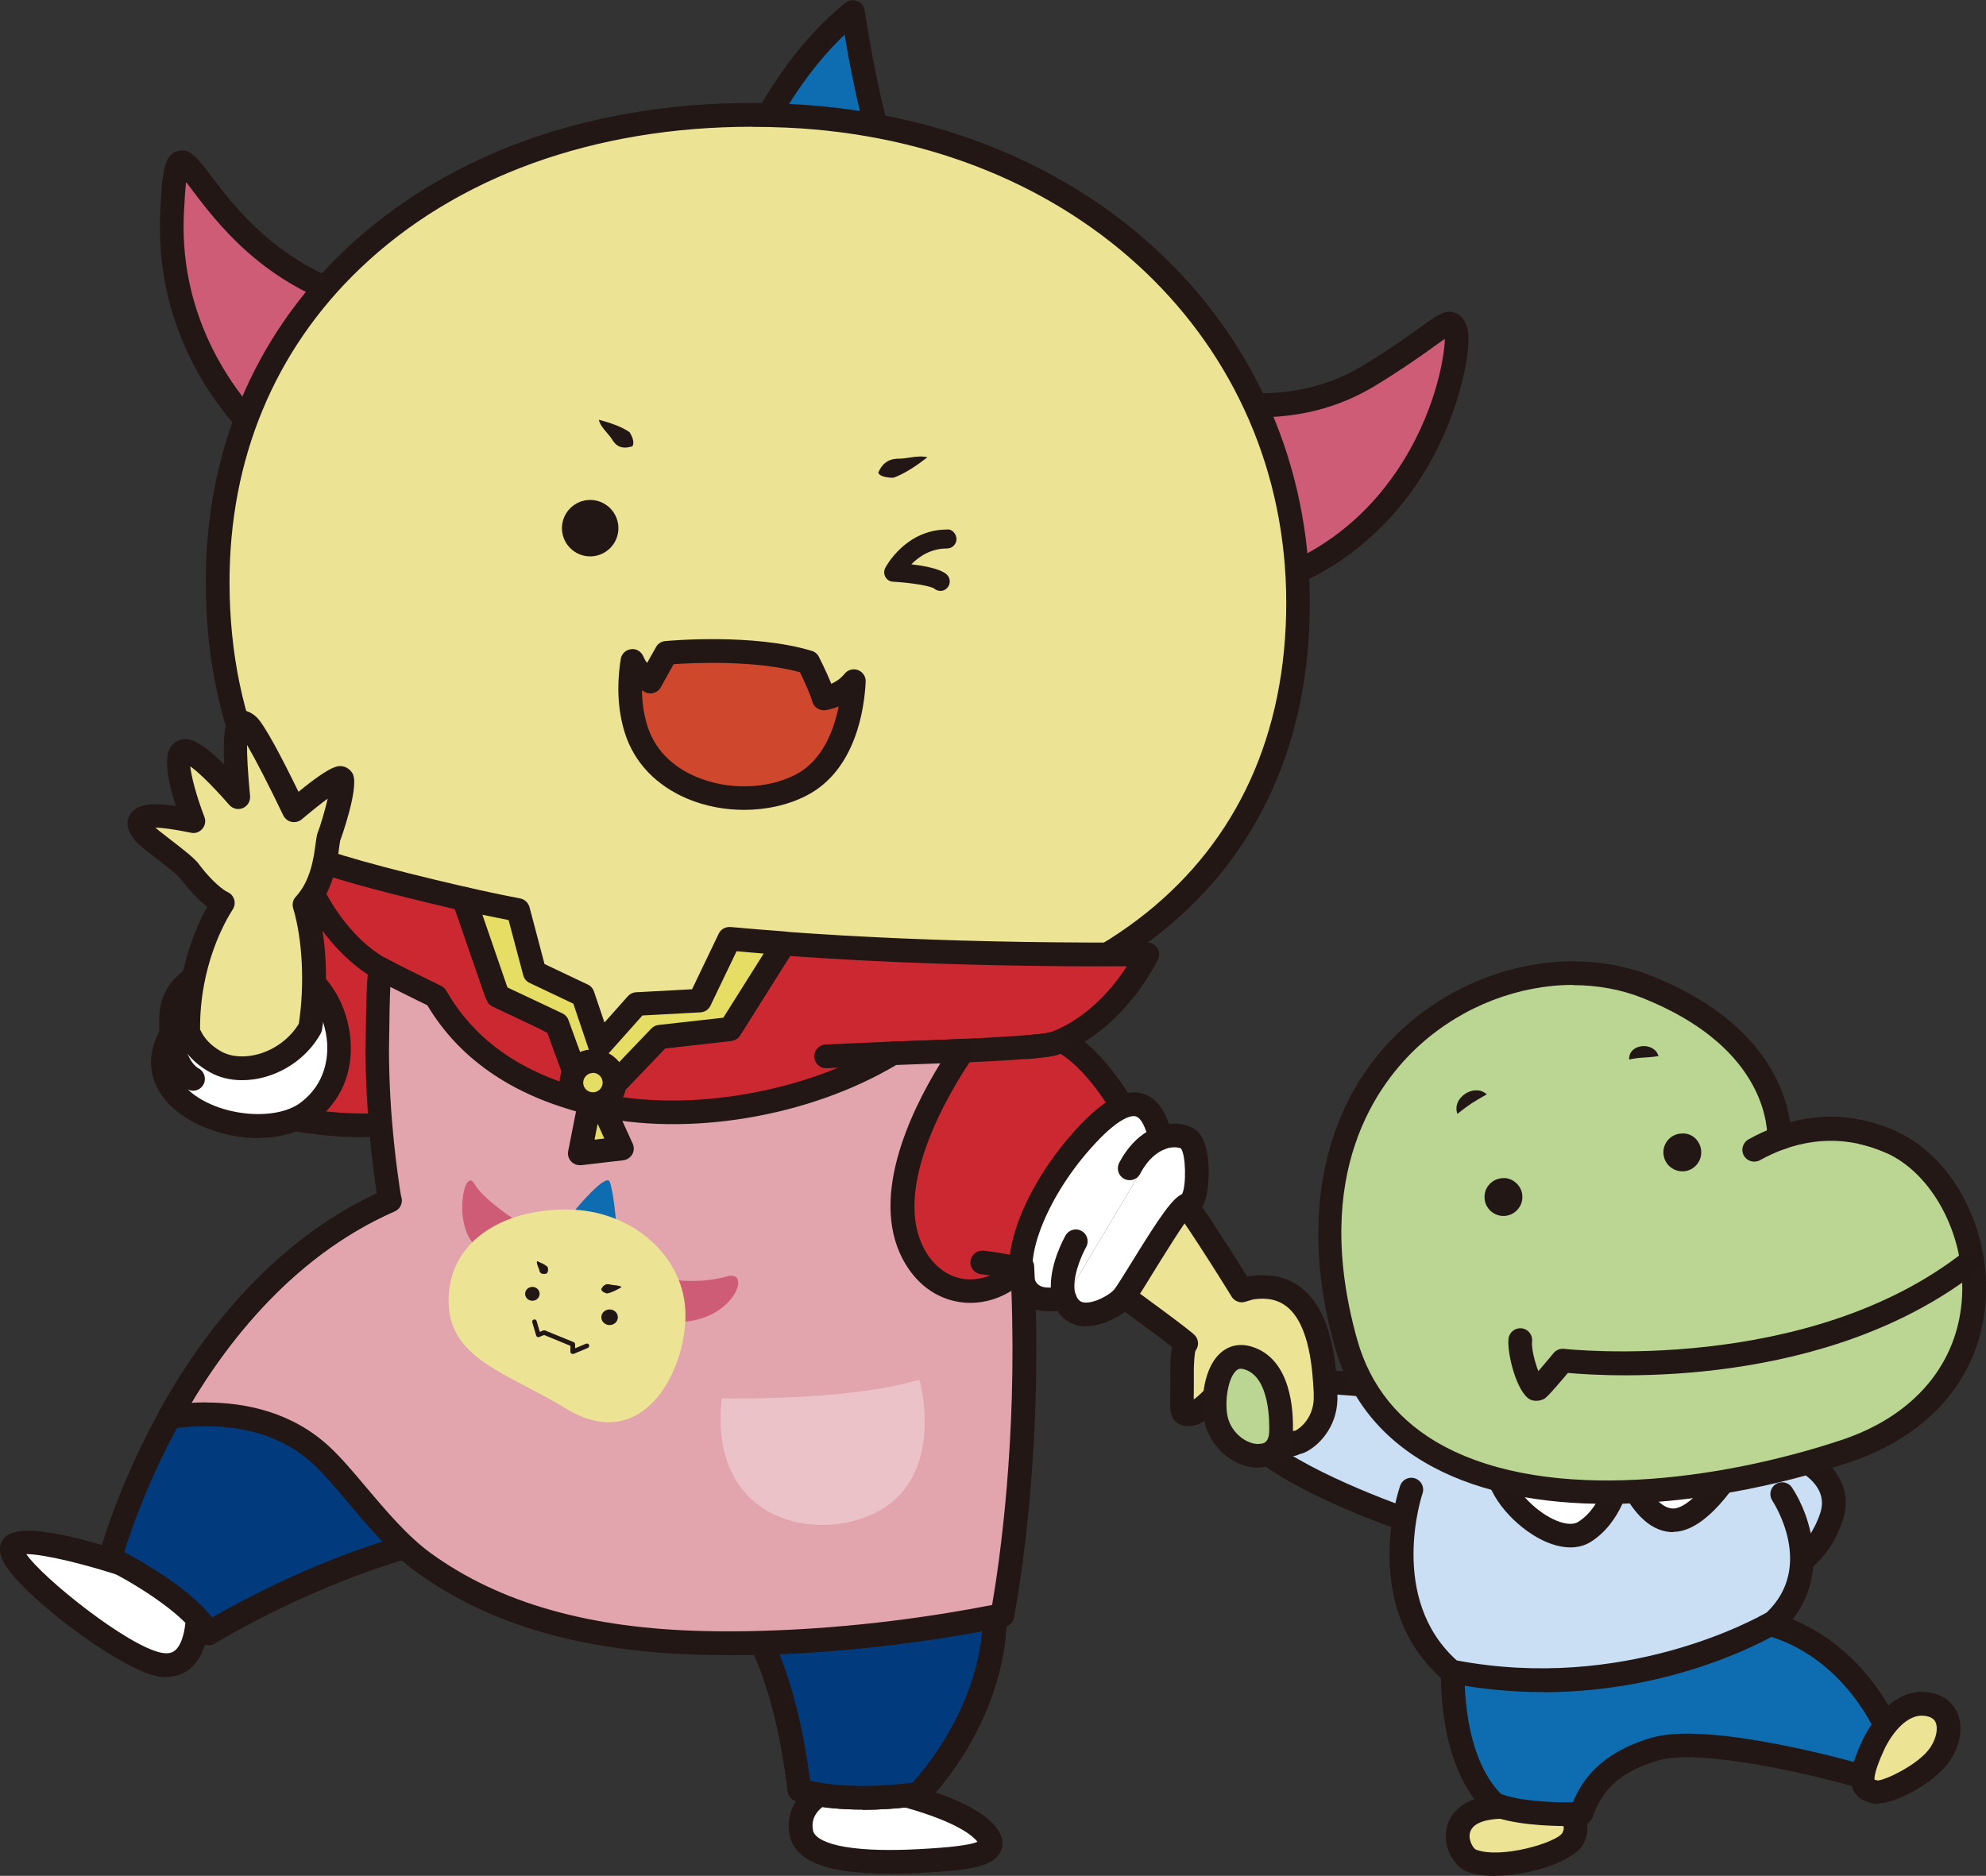 <?xml version="1.0" encoding="UTF-8"?>
<svg id="_レイヤー_1" data-name="レイヤー 1" xmlns="http://www.w3.org/2000/svg" width="62.79mm" height="59.32mm" viewBox="0 0 177.98 168.14">
  <rect x="0" y="0" width="177.98" height="168.14" fill="#333333" stroke="none"/>
  <defs>
    <style>
      .cls-1 {
        fill: #023b7d;
      }

      .cls-2 {
        fill: #cbdff4;
      }

      .cls-3 {
        fill: #e6dd64;
      }

      .cls-4 {
        fill: #ece494;
      }

      .cls-5 {
        fill: #ce5c77;
      }

      .cls-6 {
        fill: #231815;
      }

      .cls-7 {
        fill: #fff;
      }

      .cls-8 {
        fill: #bbd593;
      }

      .cls-9 {
        fill: #221714;
      }

      .cls-10 {
        fill: #cc2831;
      }

      .cls-11 {
        fill: #e2a4ad;
      }

      .cls-12 {
        fill: #cf472c;
      }

      .cls-13 {
        fill: #ebc2c7;
      }

      .cls-14 {
        fill: #0d6db0;
      }
    </style>
  </defs>
  <g>
    <path class="cls-7" d="M17.71,144.66s.16,5.27-3.47,4.52c-3.64-.74-14.03-8.95-13.12-10.53.9-1.58,11.03,1.92,11.03,1.92l5.57,4.09Z"/>
    <path class="cls-9" d="M14.9,150.32c-.27,0-.56-.03-.88-.09-3.46-.7-12.49-7.52-13.81-10.43-.36-.79-.21-1.34-.02-1.67.33-.58,1.34-2.34,12.29,1.44.1.04.19.08.28.15l5.57,4.09c.26.19.42.5.43.82.01.35.05,3.44-1.71,4.92-.44.38-1.15.76-2.16.76ZM2.35,139.29c1.45,2.14,9.05,8.23,12.1,8.85.71.14,1.05-.05,1.24-.21.67-.56.89-1.91.95-2.74l-5-3.66c-3.92-1.34-7.79-2.24-9.29-2.23Z"/>
  </g>
  <g>
    <path class="cls-10" d="M31.24,81.2c-2.58.18-8.81,3.17-8.81,3.17l.91,15.31s12.15,3.25,17.59-.96"/>
    <path class="cls-9" d="M32.51,101.94c-4.74,0-9.13-1.15-9.44-1.23-.44-.12-.76-.51-.78-.96l-.91-15.31c-.03-.43.21-.83.6-1.02.66-.32,6.49-3.09,9.19-3.28.58-.05,1.09.4,1.13.98.04.58-.4,1.09-.99,1.13-1.74.12-5.74,1.83-7.78,2.77l.82,13.8c2.64.6,11.7,2.32,15.93-.96.46-.36,1.13-.27,1.49.19.36.46.27,1.13-.19,1.49-2.37,1.83-5.8,2.38-9.08,2.38Z"/>
  </g>
  <g>
    <path class="cls-5" d="M15.42,19.07c-.65,13.63,9.35,21.2,9.35,21.2l7.7-13.29c-15.27-4.17-16.46-20.13-17.04-7.91Z"/>
    <path class="cls-9" d="M24.77,41.33c-.23,0-.45-.07-.64-.22-.43-.32-10.43-8.06-9.77-22.09h0c.18-3.69.35-5.11,1.52-5.47,1.1-.34,1.8.58,3.06,2.25,2.14,2.82,6.12,8.06,13.8,10.16.32.09.58.32.7.62.13.3.1.65-.06.94l-7.7,13.29c-.15.26-.41.45-.71.51-.07.01-.14.02-.21.02ZM16.48,19.12c-.5,10.46,5.64,17.28,8.01,19.5l6.38-11.02c-7.52-2.48-11.45-7.67-13.62-10.53-.19-.25-.39-.51-.57-.75-.08.65-.14,1.58-.2,2.79h0Z"/>
  </g>
  <g>
    <path class="cls-5" d="M130.47,29.66c-.61-1.67-.98-.15-7.75,3.99-6.77,4.14-13.79,2.23-13.79,2.23l-.19,17.58c19.48-2.96,22.35-22.14,21.74-23.8Z"/>
    <path class="cls-9" d="M108.74,54.52c-.25,0-.5-.09-.7-.26-.24-.2-.37-.5-.36-.81l.19-17.58c0-.33.16-.63.42-.83.26-.2.6-.27.92-.18.07.02,6.68,1.72,12.96-2.11,2.49-1.52,4.11-2.69,5.18-3.46,1.47-1.06,2.15-1.54,2.98-1.28.75.23,1.01.95,1.14,1.3h0c.52,1.43-.46,7.33-3.62,12.67-2.87,4.85-8.49,10.95-18.95,12.54-.05,0-.11.01-.16.01ZM109.98,37.17l-.17,15.03c6.53-1.27,11.68-4.6,15.3-9.89,3.5-5.11,4.36-10.37,4.37-11.94-.26.18-.58.41-.9.64-1.1.79-2.76,1.99-5.32,3.55-5.38,3.29-10.84,2.99-13.29,2.61Z"/>
  </g>
  <g>
    <path class="cls-14" d="M67.86,12.28l11.26,1.19c-1.3-4.04-2.26-9.65-2.69-12.41-5.5,4.41-8.57,11.22-8.57,11.22Z"/>
    <path class="cls-9" d="M79.12,14.54s-.07,0-.11,0l-11.26-1.19c-.34-.04-.64-.23-.81-.53-.17-.3-.19-.65-.05-.96.13-.29,3.24-7.1,8.88-11.61.3-.24.69-.3,1.05-.16.35.14.61.45.66.82.45,2.89,1.39,8.33,2.65,12.25.11.34.04.72-.19.99-.2.25-.51.39-.82.39ZM69.5,11.39l8.15.86c-.84-3.02-1.52-6.52-1.96-9.14-3.05,2.89-5.17,6.4-6.19,8.27Z"/>
  </g>
  <g>
    <path class="cls-7" d="M77.75,160.15c3.85.73,9.18,2.28,10.7,4.32,1.28,1.71-1.43,2.1-6.12,2.34-4.7.24-10.01,0-10.52-2.53-.51-2.52,2.04-3.64,2.04-3.64l3.9-.49Z"/>
    <path class="cls-9" d="M79.68,167.95c-5.59,0-8.44-1.12-8.91-3.46-.54-2.66,1.5-4.32,2.65-4.82.09-.04.19-.07.3-.08l3.9-.48c.11-.02.22-.01.33.01,2.14.4,9.27,1.94,11.36,4.73.69.92.58,1.66.37,2.11-.64,1.36-2.76,1.69-7.28,1.92-.97.05-1.87.08-2.71.08ZM74.16,161.67c-.41.22-1.59.98-1.3,2.4.21,1.04,2.8,2.03,9.43,1.68,2.88-.15,4.66-.37,5.31-.66-1.06-1.38-5.01-2.93-9.88-3.87l-3.56.44Z"/>
  </g>
  <g>
    <path class="cls-4" d="M116.33,54.02c0,27.05-21.63,38.92-48.38,38.97-26.75.04-48.4-13.23-48.44-40.74-.04-26.11,22-43.2,51.1-41.87,26.73,1.23,45.73,19.5,45.73,43.64Z"/>
    <path class="cls-9" d="M67.82,94.04c-14.03,0-26.05-3.55-34.76-10.26-9.54-7.35-14.6-18.26-14.62-31.54-.02-11.69,4.25-21.97,12.34-29.71,9.68-9.26,23.86-13.98,39.86-13.22,27.08,1.25,46.74,20.04,46.74,44.7h0c0,25.02-18.49,39.98-49.44,40.03h-.13ZM67.4,11.36c-14.13,0-26.52,4.46-35.14,12.71-7.66,7.33-11.71,17.07-11.69,28.17.02,12.6,4.79,22.93,13.79,29.86,8.33,6.42,19.9,9.82,33.46,9.82h.13c29.63-.05,47.32-14.22,47.32-37.9,0-23.48-18.8-41.39-44.71-42.58-1.06-.05-2.11-.07-3.15-.07ZM116.33,54.02h.02-.02Z"/>
  </g>
  <g>
    <path class="cls-2" d="M125.88,124.5s-9.23-1.11-12.95-.61l-1.63,4.13c2.68,4.29,15.74,8.56,15.74,8.56"/>
    <path class="cls-9" d="M127.03,137.63c-.11,0-.22-.02-.33-.05-1.37-.45-13.5-4.53-16.31-9.01-.18-.29-.21-.64-.09-.95l1.63-4.13c.14-.36.47-.61.85-.66,3.81-.5,12.84.57,13.22.61.58.07,1,.6.93,1.18-.07.58-.61,1.01-1.18.93-.09-.01-8.2-.97-12.08-.68l-1.18,2.99c2.54,3.14,11.49,6.6,14.87,7.7.56.18.86.78.68,1.34-.15.45-.56.73-1.01.73Z"/>
  </g>
  <rect class="cls-2" x="151.36" y="130.32" width="9.08" height="5.26" transform="translate(-4.06 4.91) rotate(-1.78)"/>
  <rect class="cls-2" x="125.75" y="128.11" width="10.38" height="6.7" transform="translate(-4.03 4.14) rotate(-1.78)"/>
  <rect class="cls-10" x="87.23" y="89.77" width="8.87" height="12.73" transform="translate(183.33 192.26) rotate(-180)"/>
  <g>
    <path class="cls-10" d="M94.64,93.1s3.8.87,8.08,10.12l-9.29,11.2c-3.52-1.44-8.14-1.44-8.14-1.44"/>
    <path class="cls-9" d="M93.42,115.48c-.13,0-.27-.02-.4-.08-3.28-1.34-7.69-1.36-7.74-1.36-.59,0-1.06-.48-1.06-1.06,0-.59.48-1.06,1.06-1.06.18,0,4.28.01,7.81,1.24l8.38-10.1c-3.8-7.92-7.06-8.92-7.09-8.93-.55-.16-.89-.73-.75-1.29.14-.56.69-.91,1.25-.77.44.1,4.44,1.26,8.8,10.7.17.37.11.81-.15,1.12l-9.29,11.2c-.21.25-.51.38-.82.38Z"/>
  </g>
  <g>
    <path class="cls-4" d="M140.56,162.7s1.1.58.42,2.05-6.5,3.04-9.09,2.04c-1.44-.56-2.69-4.66,2.57-4.82s6.1.74,6.1.74Z"/>
    <path class="cls-9" d="M133.96,168.14c-.93,0-1.79-.12-2.46-.37-1.28-.5-2.15-2.23-1.88-3.78.15-.89.92-2.98,4.8-3.1,4.51-.12,6.15.47,6.75.93.77.48,1.54,1.7.78,3.36-.75,1.62-4.82,2.95-7.98,2.95ZM135.68,163c-.37,0-.76,0-1.19.02-.95.03-2.58.24-2.77,1.33-.12.7.36,1.37.55,1.44,2.24.86,7.22-.63,7.75-1.5.16-.34.16-.57,0-.68-.06-.03-.11-.06-.15-.1-.17-.09-1.12-.51-4.19-.51Z"/>
  </g>
  <g>
    <path class="cls-14" d="M166.1,159.05s-12.94-3.68-17.79-2.25c-5.05,1.48-6.06,4.36-6.62,5.81,0,0-5.41.21-7.8-.9-4.66-4.61-3.6-14.05-3.6-14.05l27.65-2.24c8.38,2,11.39,10.08,11.39,10.08"/>
    <path class="cls-9" d="M140.59,163.68c-1.81,0-5.21-.13-7.14-1.02-.11-.05-.21-.12-.3-.21-4.97-4.92-3.95-14.52-3.91-14.93.06-.51.46-.9.97-.94l27.65-2.24c.11,0,.22,0,.33.02,8.83,2.11,12.01,10.39,12.14,10.74.2.55-.07,1.16-.62,1.36-.55.21-1.16-.07-1.37-.62-.03-.07-2.89-7.47-10.48-9.38l-26.58,2.15c-.12,2.32-.1,8.73,3.22,12.18,1.6.65,4.77.8,6.46.75.72-1.73,2.25-4.37,7.05-5.78,5.08-1.5,17.84,2.09,18.38,2.25.56.16.89.75.73,1.31s-.74.89-1.31.73c-3.52-1-13.47-3.35-17.2-2.26-4.46,1.31-5.36,3.68-5.89,5.09-.15.4-.56.75-.98.76-.14,0-.56.02-1.15.02Z"/>
  </g>
  <rect class="cls-4" x="43.97" y="80.52" width="22.74" height="22.74"/>
  <g>
    <path class="cls-2" d="M160.19,130.18s5.27,1.77,3.94,5.76c-1.32,4-4.19,4.76-4.19,4.76"/>
    <path class="cls-9" d="M159.94,141.77c-.47,0-.9-.31-1.02-.79-.15-.57.19-1.15.75-1.3.08-.02,2.35-.72,3.46-4.07.97-2.94-3.1-4.37-3.28-4.43-.55-.19-.85-.79-.66-1.34.19-.55.79-.86,1.34-.67,2.17.73,5.92,3.15,4.61,7.1-1.49,4.49-4.79,5.42-4.93,5.46-.09.02-.18.04-.27.04Z"/>
  </g>
  <g>
    <path class="cls-2" d="M126.49,133.51s-3.55,10.18,3.59,16.3c16.4,3.22,28.91-4.43,28.91-4.43,5.14-4.79.74-11.46.74-11.46"/>
    <path class="cls-9" d="M138.3,151.67c-2.65,0-5.48-.24-8.43-.82-.18-.04-.35-.12-.49-.23-7.6-6.51-4.05-17.01-3.9-17.45.19-.56.8-.85,1.35-.65.55.19.85.8.65,1.35-.03.09-3.14,9.38,3.07,14.96,14.93,2.82,26.65-3.65,27.78-4.3,4.31-4.13.66-9.78.5-10.02-.32-.49-.19-1.15.3-1.47.49-.33,1.15-.19,1.47.3,1.69,2.56,3.68,8.54-.91,12.82-.05.05-.11.09-.17.13-.43.26-8.97,5.39-21.23,5.39Z"/>
  </g>
  <g>
    <circle class="cls-9" cx="52.89" cy="47.34" r="2.09"/>
    <path class="cls-9" d="M52.89,49.87c-1.39,0-2.53-1.13-2.53-2.53,0-1.39,1.13-2.53,2.53-2.53h0c1.39,0,2.53,1.13,2.53,2.53,0,1.39-1.13,2.53-2.53,2.53h0ZM52.89,45.69h0c-.91,0-1.66.75-1.66,1.66,0,.91.74,1.65,1.66,1.65h0c.44,0,.86-.17,1.17-.49.31-.31.48-.73.48-1.17,0-.91-.74-1.65-1.66-1.65Z"/>
  </g>
  <g>
    <path class="cls-4" d="M84.87,48.31c-3.24,0-4.79,2.99-4.79,2.99,0,0,3.43.18,4.19.81"/>
    <path class="cls-9" d="M84.27,52.96c-.19,0-.38-.06-.54-.2-.32-.24-2.05-.53-3.69-.62-.29-.01-.55-.17-.69-.42-.14-.25-.15-.56-.02-.81.07-.14,1.83-3.44,5.54-3.45.4-.08.85.38.85.85s-.38.85-.85.85c-1.47,0-2.53.74-3.2,1.42,1.18.14,2.55.39,3.14.88.36.3.41.84.11,1.2-.17.2-.41.31-.65.31Z"/>
  </g>
  <path class="cls-9" d="M56.65,40.01c-.91.27-1.44.02-1.84-.69-.35-.52-1.04-1.1-1.14-1.7.93.26,2,.58,2.76,1.13.13.2.52.91.22,1.27h0Z"/>
  <path class="cls-9" d="M78.71,42.36c.41-.96,1.06-1.28,1.98-1.25.76-.04,1.72-.33,2.42-.12-.91.7-1.98,1.45-3.04,1.83-.23.01-1.27-.04-1.36-.47h0Z"/>
  <g>
    <path class="cls-12" d="M73.82,62.6c-.24-.96-1.39-3.24-1.39-3.24-5.11-1.56-12.72-.84-12.72-.84l-1.44,2.58c-.9-.58-1.36-1.28-1.6-1.86-.3,1.89-.33,4.03.33,6.14,1.85,5.9,9.8,7.54,14.75,5,4.04-2.07,4.66-7.44,4.74-9.33-1.09,1.36-2.68,1.54-2.68,1.54Z"/>
    <path class="cls-9" d="M66.68,72.59c-1.73,0-3.49-.33-5.06-.99-2.8-1.17-4.8-3.27-5.62-5.9-.63-2-.75-4.23-.37-6.63.07-.47.45-.83.92-.88.46-.08.92.21,1.1.64.09.21.2.41.34.59l.8-1.42c.17-.31.48-.51.83-.54.32-.03,7.87-.72,13.13.88.28.08.51.28.64.54.09.18.69,1.37,1.11,2.41.38-.17.83-.45,1.19-.9.29-.36.77-.49,1.2-.33.43.16.71.58.69,1.04-.11,2.31-.84,7.93-5.32,10.22-1.64.84-3.59,1.27-5.56,1.27ZM57.53,61.88c.01,1.13.18,2.2.49,3.19.81,2.6,2.85,3.92,4.42,4.58,2.82,1.18,6.29,1.1,8.84-.21,2.44-1.25,3.46-4.01,3.88-6.12-.67.27-1.17.33-1.22.34-.52.05-1.02-.28-1.15-.8-.13-.52-.68-1.74-1.1-2.61-4.05-1.1-9.58-.84-11.32-.72l-1.16,2.08c-.14.26-.39.44-.67.51-.28.07-.59.02-.83-.14-.06-.04-.11-.07-.17-.11Z"/>
  </g>
  <g>
    <g>
      <path class="cls-10" d="M92.05,93.84c1.18-.1,2.04-.2,2.39-.31,1.95-.62,5.75-2.9,8.41-8.01-3.84.03-7.5,0-10.98-.04-8.11-.13-15.28-.45-21.59-.92l-4.83,7.67-6.31.71-5.78,6.03h-.8l-2.62-7.17-5.45-2.89-2.88-8.34c-6.32-1.47-12.23-2.99-14.66-4.13.17,3.1,3.62,8.76,7.73,10.67-.86,8.44-.2,17.81.25,20.51-9.53,4.17-15.83,12.35-19.73,19.4l73.95,17.9c.23-.05.46-.09.68-.14.64-3.49,2.59-15.75,1.78-31.23"/>
      <path class="cls-9" d="M89.15,145.97c-.08,0-.17-.01-.25-.03l-73.95-17.91c-.32-.08-.59-.3-.72-.61-.13-.3-.12-.65.04-.94,3.57-6.46,9.83-15.01,19.5-19.52-.45-3.53-.9-11.77-.22-19.25-4.08-2.3-7.48-7.83-7.67-11.22-.02-.37.16-.73.47-.94.31-.21.71-.24,1.05-.08,1.98.93,6.7,2.26,14.45,4.06.36.08.64.34.76.69l2.74,7.95,5.08,2.7c.23.12.41.33.5.57l2.25,6.18,5.18-5.41c.17-.18.4-.29.65-.32l5.8-.65,4.55-7.24c.21-.33.59-.52.98-.49,6.64.49,13.88.8,21.53.92,3.47.05,7.12.07,10.95.05h0c.37,0,.71.19.9.51.19.32.21.71.04,1.04-2.6,5.01-6.49,7.73-9.03,8.53-.28.09-.84.21-2.62.36-.59.05-1.1-.39-1.14-.97-.05-.58.39-1.1.97-1.14,1.68-.14,2.09-.25,2.15-.27.43-.14,3.97-1.37,6.89-5.93-3.18.02-6.23,0-9.15-.05-7.44-.11-14.51-.41-21.02-.87l-4.49,7.13c-.17.27-.46.45-.78.49l-5.93.67-5.51,5.75c-.2.21-.48.33-.77.33h-.8c-.45,0-.84-.28-1-.7l-2.48-6.79-5.09-2.7c-.24-.13-.42-.34-.51-.59l-2.69-7.79c-5.84-1.37-9.88-2.45-12.39-3.32.98,2.78,3.61,6.55,6.72,7.99.41.19.66.62.61,1.07-.83,8.12-.24,17.32.24,20.22.08.48-.18.95-.62,1.15-8.95,3.92-14.94,11.57-18.54,17.73l72.12,17.46c.73-4.25,2.37-15.83,1.62-30.17-.03-.59.42-1.08,1-1.11.6-.09,1.08.42,1.12,1,.82,15.62-1.17,28.04-1.8,31.48-.08.43-.41.76-.83.85l-.69.14c-.07.01-.14.02-.21.02Z"/>
    </g>
    <g>
      <path class="cls-10" d="M71.64,160.43s3.43,1.32,10.63.36c0,0,6.68-6.61,6.88-15.88-5.53,1.08-12.96,2.13-20.9,2.34,1.82,3.86,2.8,8.44,3.39,13.18Z"/>
      <path class="cls-9" d="M77.31,162.2c-3.96,0-5.93-.73-6.04-.77-.37-.14-.63-.47-.67-.86-.66-5.34-1.74-9.55-3.3-12.86-.15-.33-.13-.7.06-1.01.19-.3.52-.49.87-.5,8.45-.23,15.93-1.39,20.73-2.32.31-.06.64.02.89.23.25.21.38.51.38.84-.2,9.59-6.9,16.33-7.19,16.61-.16.16-.38.27-.61.3-1.97.26-3.67.36-5.11.36ZM72.61,159.61c1.2.29,4.22.79,9.16.18,1.09-1.19,5.6-6.49,6.25-13.58-4.54.84-10.96,1.76-18.17,2.06,1.25,3.1,2.16,6.84,2.76,11.35Z"/>
    </g>
  </g>
  <path class="cls-6" d="M80.01,95.49c-.57,0-1.04-.45-1.06-1.03-.02-.59.44-1.08,1.02-1.1,2.06-.07,4.24-.15,6.27-.24,1.81-.08,3.5-.17,4.88-.27l.84-.06c1.69-.14,2.09-.25,2.15-.27.56-.17,1.16.13,1.33.69.18.56-.13,1.15-.69,1.33-.28.09-.84.21-2.62.36l-.66.05c-1.59.12-3.3.21-5.14.29-2.03.1-4.22.18-6.29.25h-.04Z"/>
  <g>
    <path class="cls-3" d="M49.94,91.8l2.62,7.17h.8l5.78-6.03,6.31-.71,4.83-7.67c-1.7-.13-3.33-.26-4.9-.4l-2.66,5.55-5.64.31-3.31,3.72-1.52-4.51-4.32-2.06-1.48-5.58c-1.74-.33-3.35-.67-4.82-1.02l3.01,8.72,5.32,2.52Z"/>
    <path class="cls-9" d="M53.36,100.03h-.8c-.45,0-.84-.28-1-.7l-2.47-6.77-4.93-2.33c-.26-.12-.46-.34-.55-.61l-3.01-8.72c-.13-.36-.04-.77.21-1.06.26-.29.65-.41,1.03-.32,1.47.34,3.06.68,4.78,1.01.4.08.72.38.83.77l1.35,5.11,3.88,1.84c.26.12.46.35.55.62l.94,2.78,2.1-2.36c.19-.21.45-.34.74-.35l5.01-.27,2.39-4.98c.19-.4.59-.62,1.05-.6,1.57.14,3.2.28,4.88.4.37.03.7.25.87.58s.15.73-.05,1.04l-4.83,7.67c-.17.27-.46.45-.78.49l-5.93.67-5.51,5.75c-.2.21-.48.33-.77.33ZM45.48,88.51l4.92,2.32c.25.12.45.33.54.59l2.25,6.18,5.18-5.41c.17-.18.4-.29.65-.32l5.8-.65,3.62-5.75c-.82-.07-1.63-.13-2.43-.21l-2.34,4.88c-.17.35-.51.58-.9.6l-5.2.28-3.02,3.39c-.25.28-.63.41-1,.34s-.67-.34-.79-.7l-1.38-4.09-3.92-1.86c-.28-.13-.49-.38-.57-.69l-1.31-4.94c-.81-.16-1.59-.32-2.35-.48l2.24,6.5Z"/>
  </g>
  <g>
    <g>
      <path class="cls-1" d="M39.07,121.13l-18.93-1.63c-1.96,2.49-3.59,5.07-4.94,7.5-3.79,6.86-5.31,12.65-5.31,12.65,0,0,6.91,3.39,8.81,6.74,0,0,8.93-5.53,19.3-8.2,14.57-13.83,19.29-14.83,1.08-17.07Z"/>
      <path class="cls-9" d="M18.7,147.46c-.09,0-.18-.01-.26-.03-.28-.07-.52-.25-.66-.51-1.42-2.51-6.51-5.41-8.35-6.31-.45-.22-.69-.73-.56-1.22.06-.24,1.6-6,5.41-12.9,1.53-2.76,3.22-5.33,5.03-7.64.22-.28.56-.42.93-.4l18.93,1.63s.02,0,.04,0c8.76,1.08,11.99,1.84,12.67,3.96.71,2.24-1.82,4.54-7.36,9.58-1.68,1.53-3.63,3.3-5.79,5.35-.13.12-.29.21-.47.26-10.09,2.6-18.91,8.02-19,8.08-.17.11-.36.16-.56.16ZM11.15,139.12c1.74.93,5.84,3.28,7.86,5.86,2.49-1.44,9.91-5.5,18.45-7.74,2.09-1.98,3.98-3.7,5.62-5.19,3.63-3.3,7.06-6.43,6.76-7.37-.38-1.21-7.47-2.08-10.89-2.5l-18.33-1.57c-1.61,2.11-3.12,4.43-4.5,6.91-2.87,5.19-4.43,9.79-4.98,11.6Z"/>
    </g>
    <g>
      <path class="cls-1" d="M71.64,160.43s3.43,1.32,10.63.36c0,0,6.68-6.61,6.88-15.88-5.53,1.08-12.96,2.13-20.9,2.34,1.82,3.86,2.8,8.44,3.39,13.18Z"/>
      <path class="cls-9" d="M77.31,162.2c-3.96,0-5.93-.73-6.04-.77-.37-.14-.63-.47-.67-.86-.66-5.34-1.74-9.55-3.3-12.86-.15-.33-.13-.7.06-1.01.19-.3.52-.49.87-.5,8.45-.23,15.93-1.39,20.73-2.32.31-.06.64.02.89.23.25.21.38.51.38.84-.2,9.59-6.9,16.33-7.19,16.61-.16.16-.38.27-.61.3-1.97.26-3.67.36-5.11.36ZM72.61,159.61c1.2.29,4.22.79,9.16.18,1.09-1.19,5.6-6.49,6.25-13.58-4.54.84-10.96,1.76-18.17,2.06,1.25,3.1,2.16,6.84,2.76,11.35Z"/>
    </g>
  </g>
  <path class="cls-9" d="M93.42,115.48c-.13,0-.27-.02-.4-.08-1.71-.7-3.72-1.03-5.11-1.19-.58-.07-1-.59-.94-1.17.07-.58.58-.99,1.17-.94,1.52.17,3.73.54,5.67,1.33.54.22.8.84.58,1.38-.17.41-.56.66-.98.66Z"/>
  <g>
    <line class="cls-10" x1="80.02" y1="94.43" x2="74.03" y2="94.69"/>
    <path class="cls-9" d="M74.03,95.75c-.56,0-1.03-.45-1.06-1.02-.03-.58.43-1.08,1.01-1.11l5.98-.26c.61.02,1.08.43,1.11,1.02.03.58-.43,1.08-1.01,1.11l-5.98.26h-.05Z"/>
  </g>
  <g>
    <path class="cls-4" d="M167.84,156.49s1.7-3.85,4.43-3.77,2.86,2.68,1.58,4.54c-1.27,1.87-4.97,3.63-5.91,3.34-.88-.27-1.72-.59-.1-4.11Z"/>
    <path class="cls-9" d="M168.15,161.68c-.19,0-.36-.02-.51-.07-.42-.13-1.21-.37-1.58-1.21-.41-.93-.18-2.19.82-4.35.12-.28,2.1-4.47,5.42-4.4,1.91.06,2.72,1.1,3.04,1.71.64,1.25.4,3.01-.61,4.49-1.27,1.86-4.76,3.82-6.58,3.82ZM168.02,159.53c.06,0,.17.04.23.06h.02c.65,0,3.68-1.43,4.7-2.93.56-.82.75-1.77.47-2.33-.18-.35-.58-.53-1.21-.55-1.72.01-3.03,2.25-3.42,3.14,0,0,0,.01,0,.01-.96,2.08-.82,2.6-.81,2.62,0-.01,0-.02.03-.02ZM167.84,156.49h.02-.02Z"/>
  </g>
  <g>
    <path class="cls-7" d="M155.74,130.74s-2.89,5.24-5.58,5.52c-2.69.28-4.37-4.21-4.38-4.59l9.96-.93Z"/>
    <path class="cls-9" d="M149.93,137.33c-.9,0-1.79-.36-2.59-1.07-1.65-1.44-2.6-3.99-2.62-4.57-.02-.56.41-1.04.96-1.09l9.96-.93c.4-.02.77.15.99.47.22.33.23.75.04,1.09-.32.59-3.25,5.74-6.4,6.06-.11.01-.23.02-.34.02ZM147.25,132.6c.56,1.11,1.59,2.71,2.81,2.61,1.06-.11,2.51-1.63,3.64-3.21l-6.44.6Z"/>
  </g>
  <g>
    <path class="cls-7" d="M134.17,131.57c.29,3.18,5.34,7.26,7.8,5.75,2.46-1.52,3.09-4.83,3.09-4.83l-10.9-.92Z"/>
    <path class="cls-9" d="M140.74,138.7c-.79,0-1.67-.23-2.58-.68-2.27-1.13-4.81-3.75-5.05-6.35-.03-.31.08-.62.3-.85.22-.22.52-.33.84-.31l10.9.92c.3.02.57.18.76.41.18.24.25.54.2.84-.03.15-.75,3.79-3.58,5.54-.52.32-1.13.48-1.8.48ZM135.64,132.76c.66,1.28,2.01,2.64,3.47,3.37.98.49,1.82.59,2.31.29,1.2-.74,1.89-2.04,2.25-2.98l-8.03-.68Z"/>
  </g>
  <g>
    <path class="cls-8" d="M169.4,102.33c-3.83-1.68-7.26-1.3-9.94-.32-.01-2.21-.95-9.18-11.81-13.54-13.04-5.23-34.18,6.29-27.05,31.86,4.57,16.36,28.18,15.23,44.71,9.75,16.53-5.47,13.04-23.84,4.08-27.76Z"/>
    <path class="cls-6" d="M144.03,134.8c-5.71,0-11.18-.94-15.6-3.3-4.52-2.41-7.5-6.07-8.84-10.88-3.26-11.66-.96-22.08,6.31-28.59,6.19-5.55,15.09-7.38,22.15-4.54,9.74,3.91,11.92,9.97,12.37,13.11,3.15-.85,6.31-.6,9.41.76h0c5.01,2.19,8.43,8.43,8.14,14.84-.32,6.99-4.81,12.42-12.31,14.9-6.4,2.12-14.21,3.7-21.62,3.7ZM140.97,88.28c-4.81,0-9.81,1.87-13.67,5.33-3.9,3.5-9.83,11.58-5.68,26.44,1.18,4.23,3.81,7.46,7.8,9.59,9.58,5.1,24.65,3.06,35.56-.55,6.62-2.19,10.58-6.93,10.86-12.99.25-5.47-2.7-10.97-6.87-12.79-3.01-1.32-6.09-1.42-9.15-.29-.32.12-.69.07-.97-.12-.28-.2-.45-.52-.46-.87,0-1.9-.84-8.43-11.15-12.56-1.97-.79-4.11-1.17-6.28-1.17Z"/>
  </g>
  <path class="cls-9" d="M137.67,125.56c-.2,0-.4-.04-.55-.12-1.2-.64-2.08-4.14-1.93-5.45.07-.58.59-.99,1.18-.93.58.07,1,.59.93,1.18-.07.61.24,1.83.56,2.66.44-.5.97-1.14,1.37-1.62.23-.28.59-.42.94-.38.21.03,21.83,2.39,35.9-8.75.46-.37,1.13-.29,1.49.17.36.46.29,1.13-.17,1.49-13.62,10.78-33.2,9.59-36.88,9.25-.57.68-1.56,1.85-1.99,2.23-.2.17-.53.27-.84.27Z"/>
  <g>
    <circle class="cls-9" cx="150.76" cy="103.3" r=".86"/>
    <path class="cls-9" d="M150.77,104.99c-.91,0-1.66-.72-1.7-1.63h0c-.04-.94.7-1.73,1.63-1.76.96-.08,1.72.69,1.76,1.63.03.94-.7,1.73-1.63,1.76-.02,0-.04,0-.06,0ZM150.73,103.3h0s.01.03.03.03h0s-.03-.03-.03-.03Z"/>
  </g>
  <g>
    <circle class="cls-9" cx="134.73" cy="107.29" r=".86"/>
    <path class="cls-9" d="M134.73,108.99c-.43,0-.83-.16-1.15-.45-.33-.31-.53-.73-.54-1.18h0c-.02-.46.14-.89.45-1.22.31-.33.73-.52,1.18-.54.44-.04.89.14,1.22.45.33.31.53.73.54,1.18.04.93-.7,1.72-1.63,1.76-.02,0-.05,0-.07,0ZM134.7,107.29s0,.02,0,.02c0,0,0-.02,0-.02Z"/>
  </g>
  <path class="cls-9" d="M148.63,94.66c-1.18.19-1.56.07-2.63.31-.07-1.45,2.25-1.64,2.63-.31h0Z"/>
  <path class="cls-9" d="M133.24,98.09c-1.23.7-1.51.86-2.63,1.75-.54-1.43,1.51-2.78,2.63-1.75h0Z"/>
  <g>
    <path class="cls-8" d="M169.4,102.33c-5.02-2.2-9.36-.87-12.2.73"/>
    <path class="cls-6" d="M157.21,104.12c-.37,0-.73-.19-.93-.54-.29-.51-.1-1.16.41-1.45,2.98-1.67,7.68-3.16,13.14-.77.54.23.78.86.55,1.4-.24.53-.86.78-1.4.55-4.66-2.03-8.69-.75-11.25.68-.16.09-.34.13-.52.13Z"/>
  </g>
  <g>
    <path class="cls-4" d="M99.77,115.49s6.07,4.39,6.56,4.9c0,0-.41.06-.37,3.03.04,2.97-.31,3.45.78,3.31s2.89-2.38,3.24-2.97c.35-.58,1.84-1.05,3.14.63s1.28,2.62,1.47,3.65c.1.53.78,1.87,1.52,1.23.4.14,2.86-1.31,2.7-4.33-.13-2.41-.32-10.48-6.64-9.54l-.88.25s-5.47-8.88-6.59-9.68"/>
    <path class="cls-9" d="M115.7,130.51c-.18,0-.35-.03-.53-.09-1.07-.38-1.54-1.74-1.63-2.18l-.07-.46c-.13-.81-.24-1.51-1.19-2.73-.35-.45-.73-.71-1.08-.75-.2-.04-.33.04-.36.07h0s-2.13,3.19-3.98,3.42c-.28.04-.95.12-1.47-.34-.56-.5-.54-1.19-.52-2.32.01-.44.02-.99.01-1.68-.02-1.13.02-2.04.16-2.72-1.15-.9-3.92-2.93-5.91-4.36-.47-.34-.58-1.01-.24-1.48.34-.48,1.01-.58,1.48-.24,1.85,1.34,6.2,4.51,6.7,5.03.27.28.37.7.24,1.07-.04.12-.1.23-.18.33-.05.2-.16.81-.14,2.35,0,.72,0,1.3-.01,1.76,0,.08,0,.17,0,.25.75-.53,1.76-1.68,2.07-2.19.35-.6,1.08-1,1.89-1.05.63-.03,1.88.11,3.01,1.57,1.29,1.66,1.46,2.75,1.61,3.71l.07.4c.02.1.09.27.17.4.09-.03.19-.04.28-.04.37-.18,1.76-1.17,1.65-3.22v-.24c-.1-1.78-.31-5.94-2.37-7.63-.79-.64-1.78-.87-3.05-.68l-.74.22c-.45.13-.94-.06-1.19-.46-2.58-4.19-5.65-8.85-6.31-9.39-.45-.36-.55-1.03-.2-1.48.35-.46.97-.57,1.44-.24,1.08.77,4.6,6.32,6.46,9.31l.11-.03c2-.3,3.58.07,4.84,1.11,2.79,2.29,3.03,7.11,3.13,9.16v.24c.16,2.84-1.6,4.4-2.15,4.81-.34.26-.79.53-1.24.62-.24.13-.5.19-.76.19ZM106.77,121.35c-.09.04-.18.07-.28.08.1-.02.2-.05.28-.08Z"/>
  </g>
  <g>
    <path class="cls-7" d="M95.42,116.43c.05.14.11.27.18.4,1.14,2.07,4.23.44,5.06-.55.83-.98,4.75-8.08,5.78-8.3s1.14-5.24,0-5.89c-.57-.33-1.46-.44-2.41-.08"/>
    <path class="cls-9" d="M97.34,118.89c-.12,0-.23,0-.35-.02-1.01-.1-1.83-.65-2.32-1.54-.1-.18-.18-.37-.25-.56-.19-.55.11-1.16.66-1.35.56-.19,1.16.1,1.35.66.03.08.06.16.1.23.16.28.35.41.67.44.94.07,2.27-.71,2.65-1.16.22-.27.89-1.35,1.54-2.4,2.7-4.39,3.71-5.78,4.55-6.16.39-.81.33-3.55-.11-4.09-.19-.1-.76-.19-1.43.05-.55.21-1.16-.08-1.36-.63-.2-.55.08-1.16.63-1.36,1.16-.43,2.39-.37,3.31.16,1.57.91,1.41,4.37,1.23,5.51-.08.52-.33,2.09-1.54,2.34-.43.36-2.48,3.69-3.47,5.29-.89,1.45-1.41,2.29-1.72,2.65-.71.85-2.49,1.92-4.13,1.92ZM106.22,106.94s0,0,0,0c0,0,0,0,0,0Z"/>
  </g>
  <g>
    <path class="cls-7" d="M104.03,102.01c-.95.35-1.97,1.17-2.78,2.7.81-1.53,1.83-2.35,2.78-2.7-.49-1.72-1.54-5.75-6.68-.22-5.88,6.34-7.9,14.57-3.46,14.67.59.01,1.09,0,1.53-.03-.73-2.09,1-5.17,1-5.17,0,0-1.73,3.08-1,5.17"/>
    <path class="cls-9" d="M94.34,117.53c-.15,0-.31,0-.47,0-1.45-.04-2.55-.75-3.08-2.02-1.33-3.16,1.21-9.5,5.79-14.44,2.3-2.48,4.12-3.47,5.7-3.08,1.84.44,2.44,2.53,2.75,3.66,0,.01,0,.02,0,.04.17.54-.11,1.12-.64,1.32-.59.22-1.46.78-2.22,2.21-.27.52-.92.72-1.43.44-.36-.19-.56-.56-.56-.94,0-.17.04-.34.12-.5.76-1.43,1.65-2.26,2.44-2.75-.22-.64-.54-1.31-.97-1.41-.26-.07-1.3-.08-3.65,2.46-4.26,4.59-6.26,10.1-5.39,12.17.15.35.4.7,1.18.72.09,0,.18,0,.26,0,0-.05,0-.1,0-.15,0-2.11,1.16-4.23,1.32-4.52.29-.51.93-.7,1.44-.4.35.19.54.56.54.93,0,.17-.04.35-.14.52-.34.61-1.05,2.19-1.05,3.48,0,.29.04.57.12.82h0s0,0,0,0h0c.09.26.07.53-.03.76h0s0,0,0,0h0s-.02.04-.03.06c0,0,0,0,0,0,0,0,0,0,0,0h0c-.11.22-.31.4-.56.5h0s-.05.02-.07.03c-.08.02-.17.04-.25.04-.34.03-.72.04-1.14.04Z"/>
  </g>
  <g>
    <path class="cls-11" d="M82.1,112.82c-3.68-6.01,1.88-15.25,4.2-18.64-2.03.09-4.21.18-6.28.24-7.08,4.3-17.89,6.56-26.66,4.54-7.69-1.77-11.9-5.49-14.29-9.65-3.14-1.56-1.55-.75-5-2.51-.22,1.61-.21,4.01-.26,7.27,0,6.12.79,11.5,1.13,13.53-9.53,4.17-15.83,12.35-19.73,19.4,4.01-.56,9.51-.36,13.63,3.48,2.57,2.4,5.61,7.03,9.16,9.6,6.54,4.73,14.83,6.96,25.2,7.18,1.7.04,3.4.03,5.07-.02,7.94-.21,15.37-1.26,20.9-2.34.23-.05.46-.09.68-.14.64-3.49,2.59-15.75,1.78-31.23-2.89,3.15-7.3,2.9-9.52-.72Z"/>
    <path class="cls-9" d="M65.36,148.35c-.73,0-1.46,0-2.19-.02-10.8-.23-19.24-2.65-25.8-7.38-2.29-1.65-4.35-4.09-6.16-6.25-1.11-1.32-2.16-2.56-3.1-3.44-3.85-3.58-9.06-3.72-12.76-3.2-.4.04-.79-.12-1.02-.45s-.25-.76-.05-1.11c3.57-6.46,9.82-15,19.49-19.52-.38-2.47-1.01-7.38-1.01-12.89l.02-1.42c.04-2.64.06-4.56.25-5.99.05-.34.25-.64.56-.8.3-.16.67-.16.97,0l.78.4q1.66.85,2.45,1.23l1.75.86c.19.09.34.24.45.42,2.68,4.67,7.13,7.66,13.61,9.15,7.95,1.83,18.58,0,25.87-4.42.16-.09.33-.15.52-.15,2.06-.07,4.24-.15,6.27-.24.44-.05.78.19.97.54.2.35.18.78-.05,1.11-1.84,2.69-7.58,11.9-4.17,17.49h0c.86,1.4,2.12,2.25,3.56,2.39,1.51.13,3.07-.52,4.27-1.83.29-.32.74-.42,1.14-.28.4.15.68.52.7.94.82,15.62-1.17,28.04-1.8,31.48-.08.43-.41.76-.83.85l-.69.14c-4.87.95-12.48,2.13-21.08,2.36-.97.03-1.95.04-2.93.04ZM18.44,125.71c3.62,0,7.77.88,11.11,3.99,1.04.97,2.13,2.26,3.28,3.63,1.74,2.06,3.71,4.39,5.78,5.89,6.19,4.48,14.24,6.76,24.6,6.98,1.69.04,3.36.03,5.01-.02,8.43-.23,15.9-1.38,20.69-2.32.68-3.95,2.23-14.68,1.73-28.16-1.32.82-2.82,1.19-4.3,1.05-2.12-.21-3.95-1.41-5.16-3.4h0c-3.45-5.64.34-13.58,3.09-18.04-1.32.05-2.66.1-3.96.15-7.82,4.66-18.72,6.48-27.2,4.53-6.86-1.58-11.84-4.9-14.81-9.88l-1.46-.72c-.68-.34-.78-.38-1.86-.93-.06,1.15-.08,2.57-.1,4.22l-.02,1.4c0,6.03.78,11.33,1.11,13.34.08.48-.18.95-.62,1.15-8.68,3.8-14.58,11.11-18.21,17.17.42-.02.85-.04,1.29-.04Z"/>
  </g>
  <g>
    <path class="cls-8" d="M113.22,130.44s1.5-.12,1.58-2.02c.08-1.9-.18-5.84-2.93-6.7-2.75-.86-3.42,3.74-2.81,5.77.61,2.03,2.65,3.25,4.17,2.94Z"/>
    <path class="cls-6" d="M112.71,131.55c-1.99,0-4.02-1.57-4.67-3.75-.49-1.65-.34-4.88,1.22-6.42.79-.78,1.83-1.01,2.93-.67,3.55,1.11,3.75,5.79,3.67,7.75-.09,2.18-1.62,2.92-2.48,3.02-.22.04-.45.06-.67.06ZM111.22,122.68c-.21,0-.34.08-.47.21-.78.77-1.04,3.07-.68,4.3.45,1.49,1.95,2.41,2.94,2.21.03,0,.07-.01.1-.01.22-.04.59-.21.63-1,.03-.82.08-4.93-2.19-5.64-.13-.04-.24-.06-.33-.06Z"/>
  </g>
  <g>
    <path class="cls-7" d="M15.36,92.7c.27,3.27,1.96,4,1.96,4,0,0-1.69-.74-1.96-4-3.82,6.49,7.72,10.4,12.25,6.95,4.77-3.63,2.65-10.67-.76-12.48-3.4-1.82-11.2-.98-11.5,3.78-.04.65-.03,1.23,0,1.75"/>
    <path class="cls-9" d="M23.16,102.01c-2.82,0-5.78-1.03-7.6-2.65-2.15-1.91-2.61-4.41-1.28-6.91-.03-.48-.02-1,.01-1.57.12-1.86,1.15-3.38,2.98-4.41,2.84-1.58,7.37-1.69,10.08-.25,2.19,1.17,3.82,3.97,4.06,6.97.24,2.97-.88,5.56-3.16,7.29-1.38,1.05-3.21,1.51-5.09,1.51ZM16.82,97.64s.1.09.15.14c2.55,2.26,7.69,2.79,10,1.03,2.27-1.73,2.44-4.15,2.34-5.43-.18-2.24-1.42-4.46-2.95-5.27-1.85-.99-5.61-1.14-8.05.23-1.19.66-1.82,1.56-1.89,2.69-.04.59-.03,1.12,0,1.59h0c.2,2.51,1.31,3.11,1.36,3.13.37.19.58.57.58.96,0,.15-.03.3-.1.45-.25.51-.84.75-1.36.52-.02,0-.04-.02-.08-.04Z"/>
  </g>
  <g>
    <path class="cls-4" d="M30.64,69.81c-.21-.55-3.04,1.78-4.28,2.83-.57-1.18-3.33-6.89-4.12-7.6-.86-.77-1.54-.55-.87,6.43-1.53-1.75-4.07-4.43-4.97-4.13-1.23.41.66,5.54.94,6.28-.91-.19-3.05-.59-3.89-.46-1.41.22-1.01.89-.56,1.49.45.59,3.53,2.68,4.13,3.49.51.7,1.85,2.28,2.97,2.81-.77,1.19-3.21,5.45-3.1,11.59.37.95,1.08,1.9,2.4,2.64,2.61,1.47,6.75.1,8.51-3.05.53-3.3.49-7.66-.51-11.02,2.05-2.23,1.95-5.57,2.2-6.16.27-.62,1.41-4.42,1.15-5.13Z"/>
    <path class="cls-9" d="M21.69,96.82c-1.06,0-2.05-.24-2.91-.73-1.39-.78-2.36-1.85-2.87-3.18-.04-.12-.07-.24-.07-.36-.09-5.34,1.67-9.36,2.73-11.27-1.26-.98-2.33-2.44-2.39-2.52-.24-.32-1.43-1.25-2.15-1.8-1.07-.83-1.69-1.31-1.97-1.68-.28-.38-.88-1.17-.52-2.05.37-.9,1.42-1.07,1.77-1.12.51-.07,1.33-.03,2.45.14-.64-1.98-1.07-4.05-.58-5.08.19-.4.52-.7.91-.83.67-.22,1.59-.2,4.01,2.19-.18-3.42.2-4.3,1-4.7.4-.21,1.06-.3,1.87.43.72.64,2.35,3.78,3.78,6.71,3.08-2.51,3.61-2.37,4.09-2.25.33.09.69.41.81.73.5,1.33-1.15,5.88-1.17,5.92-.02.08-.04.29-.08.56-.17,1.27-.48,3.56-1.92,5.43.97,3.72.85,8.04.38,10.93-.02.12-.06.24-.12.35-1.04,1.87-2.86,3.29-4.98,3.89-.7.2-1.39.29-2.06.29ZM17.95,92.31c.35.78.98,1.43,1.86,1.93.9.5,2.12.59,3.36.24,1.5-.42,2.84-1.44,3.61-2.72.53-3.49.34-7.53-.51-10.36-.11-.36-.02-.75.24-1.02,1.33-1.45,1.61-3.51,1.77-4.74.07-.51.11-.84.23-1.12.18-.41.59-1.8.86-2.94-.57.42-1.33,1.02-2.33,1.86-.25.21-.58.29-.91.23-.32-.07-.59-.28-.74-.58-1.3-2.71-2.51-5.05-3.25-6.32-.01.87.05,2.28.27,4.58.04.46-.21.89-.64,1.08-.42.18-.91.07-1.22-.28-1.85-2.11-2.92-3.05-3.5-3.46.1.92.53,2.6,1.27,4.54.14.36.07.77-.19,1.06-.25.3-.64.44-1.02.35-1.53-.32-2.63-.45-3.19-.46.32.28.91.73,1.37,1.09,1.3,1,2.19,1.7,2.57,2.23.58.8,1.76,2.09,2.56,2.47.28.13.48.37.57.67.08.29.04.61-.13.87-.7,1.09-2.98,5.06-2.93,10.8ZM27.8,92.12h.02-.02ZM29.62,70.07h0Z"/>
  </g>
  <path class="cls-13" d="M64.69,125.33s11.07.31,17.71-1.67c0,0,2.48,8.64-3.89,11.91-5.4,2.77-15.05.78-13.83-10.25Z"/>
  <path class="cls-14" d="M55.19,109.27s-.22-2.51-.55-3.34-3.06,2.48-3.06,2.48l.34,2.05,3.28-1.19Z"/>
  <path class="cls-5" d="M45.96,109.2s-2.67-1.72-3.46-3.11c-.86-1.51-1.92,3.4,0,5.48l2.01,2.5,1.46-3.02v-1.84Z"/>
  <path class="cls-5" d="M61.41,118.46c4.48-.4,5.93-4.67,3.74-4.05-2.19.62-4.31.35-4.31.35l-2.46,2.13,3.03,1.57Z"/>
  <path class="cls-4" d="M61.43,117.88c0,5.23-3.93,12.49-10.66,8.4-5.37-3.26-10.57-4.46-10.57-9.69s4.68-8.18,10.57-8.18,10.66,4.24,10.66,9.47Z"/>
  <ellipse class="cls-9" cx="47.71" cy="115.97" rx=".65" ry=".62"/>
  <ellipse class="cls-9" cx="54.63" cy="118.07" rx=".74" ry=".7"/>
  <path class="cls-9" d="M53.88,115.55c.21-.41.48-.52.86-.4.3.07.73.03.97.22-.41.23-.88.5-1.32.57-.13-.05-.47-.13-.51-.39h0Z"/>
  <path class="cls-9" d="M48.98,114.16c-.4.08-.61,0-.66-.35-.06-.23-.27-.54-.19-.77.34.15.75.3.97.56.01.11.06.41-.12.55h0Z"/>
  <path class="cls-9" d="M51.32,121.36s-.08-.01-.11-.03c-.06-.04-.09-.1-.09-.17v-.53l-2.36-.97-.44.18c-.05.02-.11.02-.16,0-.05-.03-.09-.07-.11-.13l-.35-1.19c-.03-.11.03-.22.14-.25.11-.03.22.03.25.14l.29.97.31-.13s.1-.02.15,0l2.57,1.05c.08.03.13.11.13.19v.36l.98-.41c.11-.04.22,0,.27.11.04.1,0,.22-.11.27l-1.26.53s-.05.01-.08.01Z"/>
  <g>
    <g>
      <polygon class="cls-3" points="53.16 97.29 51.96 103.38 55.73 102.94 53.16 97.29"/>
      <path class="cls-9" d="M51.96,104.44c-.29,0-.58-.12-.78-.34-.23-.25-.33-.59-.26-.92l1.2-6.09c.09-.45.46-.8.92-.85.46-.04.9.2,1.09.62l2.57,5.65c.14.31.13.67-.04.96-.17.29-.47.49-.8.53l-3.77.44s-.08,0-.12,0ZM53.56,100.73l-.28,1.42.88-.1-.6-1.32Z"/>
    </g>
    <g>
      <circle class="cls-3" cx="53.14" cy="97.05" r="1.93"/>
      <path class="cls-9" d="M53.14,100.04c-1.5,0-2.8-1.13-2.97-2.65-.09-.79.13-1.58.63-2.2.5-.63,1.21-1.02,2-1.11.79-.08,1.57.13,2.2.63.63.5,1.02,1.21,1.11,2h0c.19,1.64-.99,3.13-2.63,3.32-.12.01-.23.02-.35.02ZM53.14,96.18s-.07,0-.1,0c-.48.05-.82.49-.77.96.05.48.49.82.97.76.48-.06.82-.49.76-.97h0c-.03-.23-.14-.44-.33-.58-.15-.12-.34-.19-.54-.19Z"/>
    </g>
  </g>
  <path class="cls-9" d="M15.2,128.06c-.17,0-.35-.04-.51-.13-.51-.28-.7-.93-.41-1.44,3.66-6.62,10.15-15.44,20.24-19.86.54-.23,1.16.01,1.4.55.24.54,0,1.16-.55,1.4-9.55,4.18-15.73,12.61-19.23,18.94-.19.35-.56.55-.93.55Z"/>
</svg>